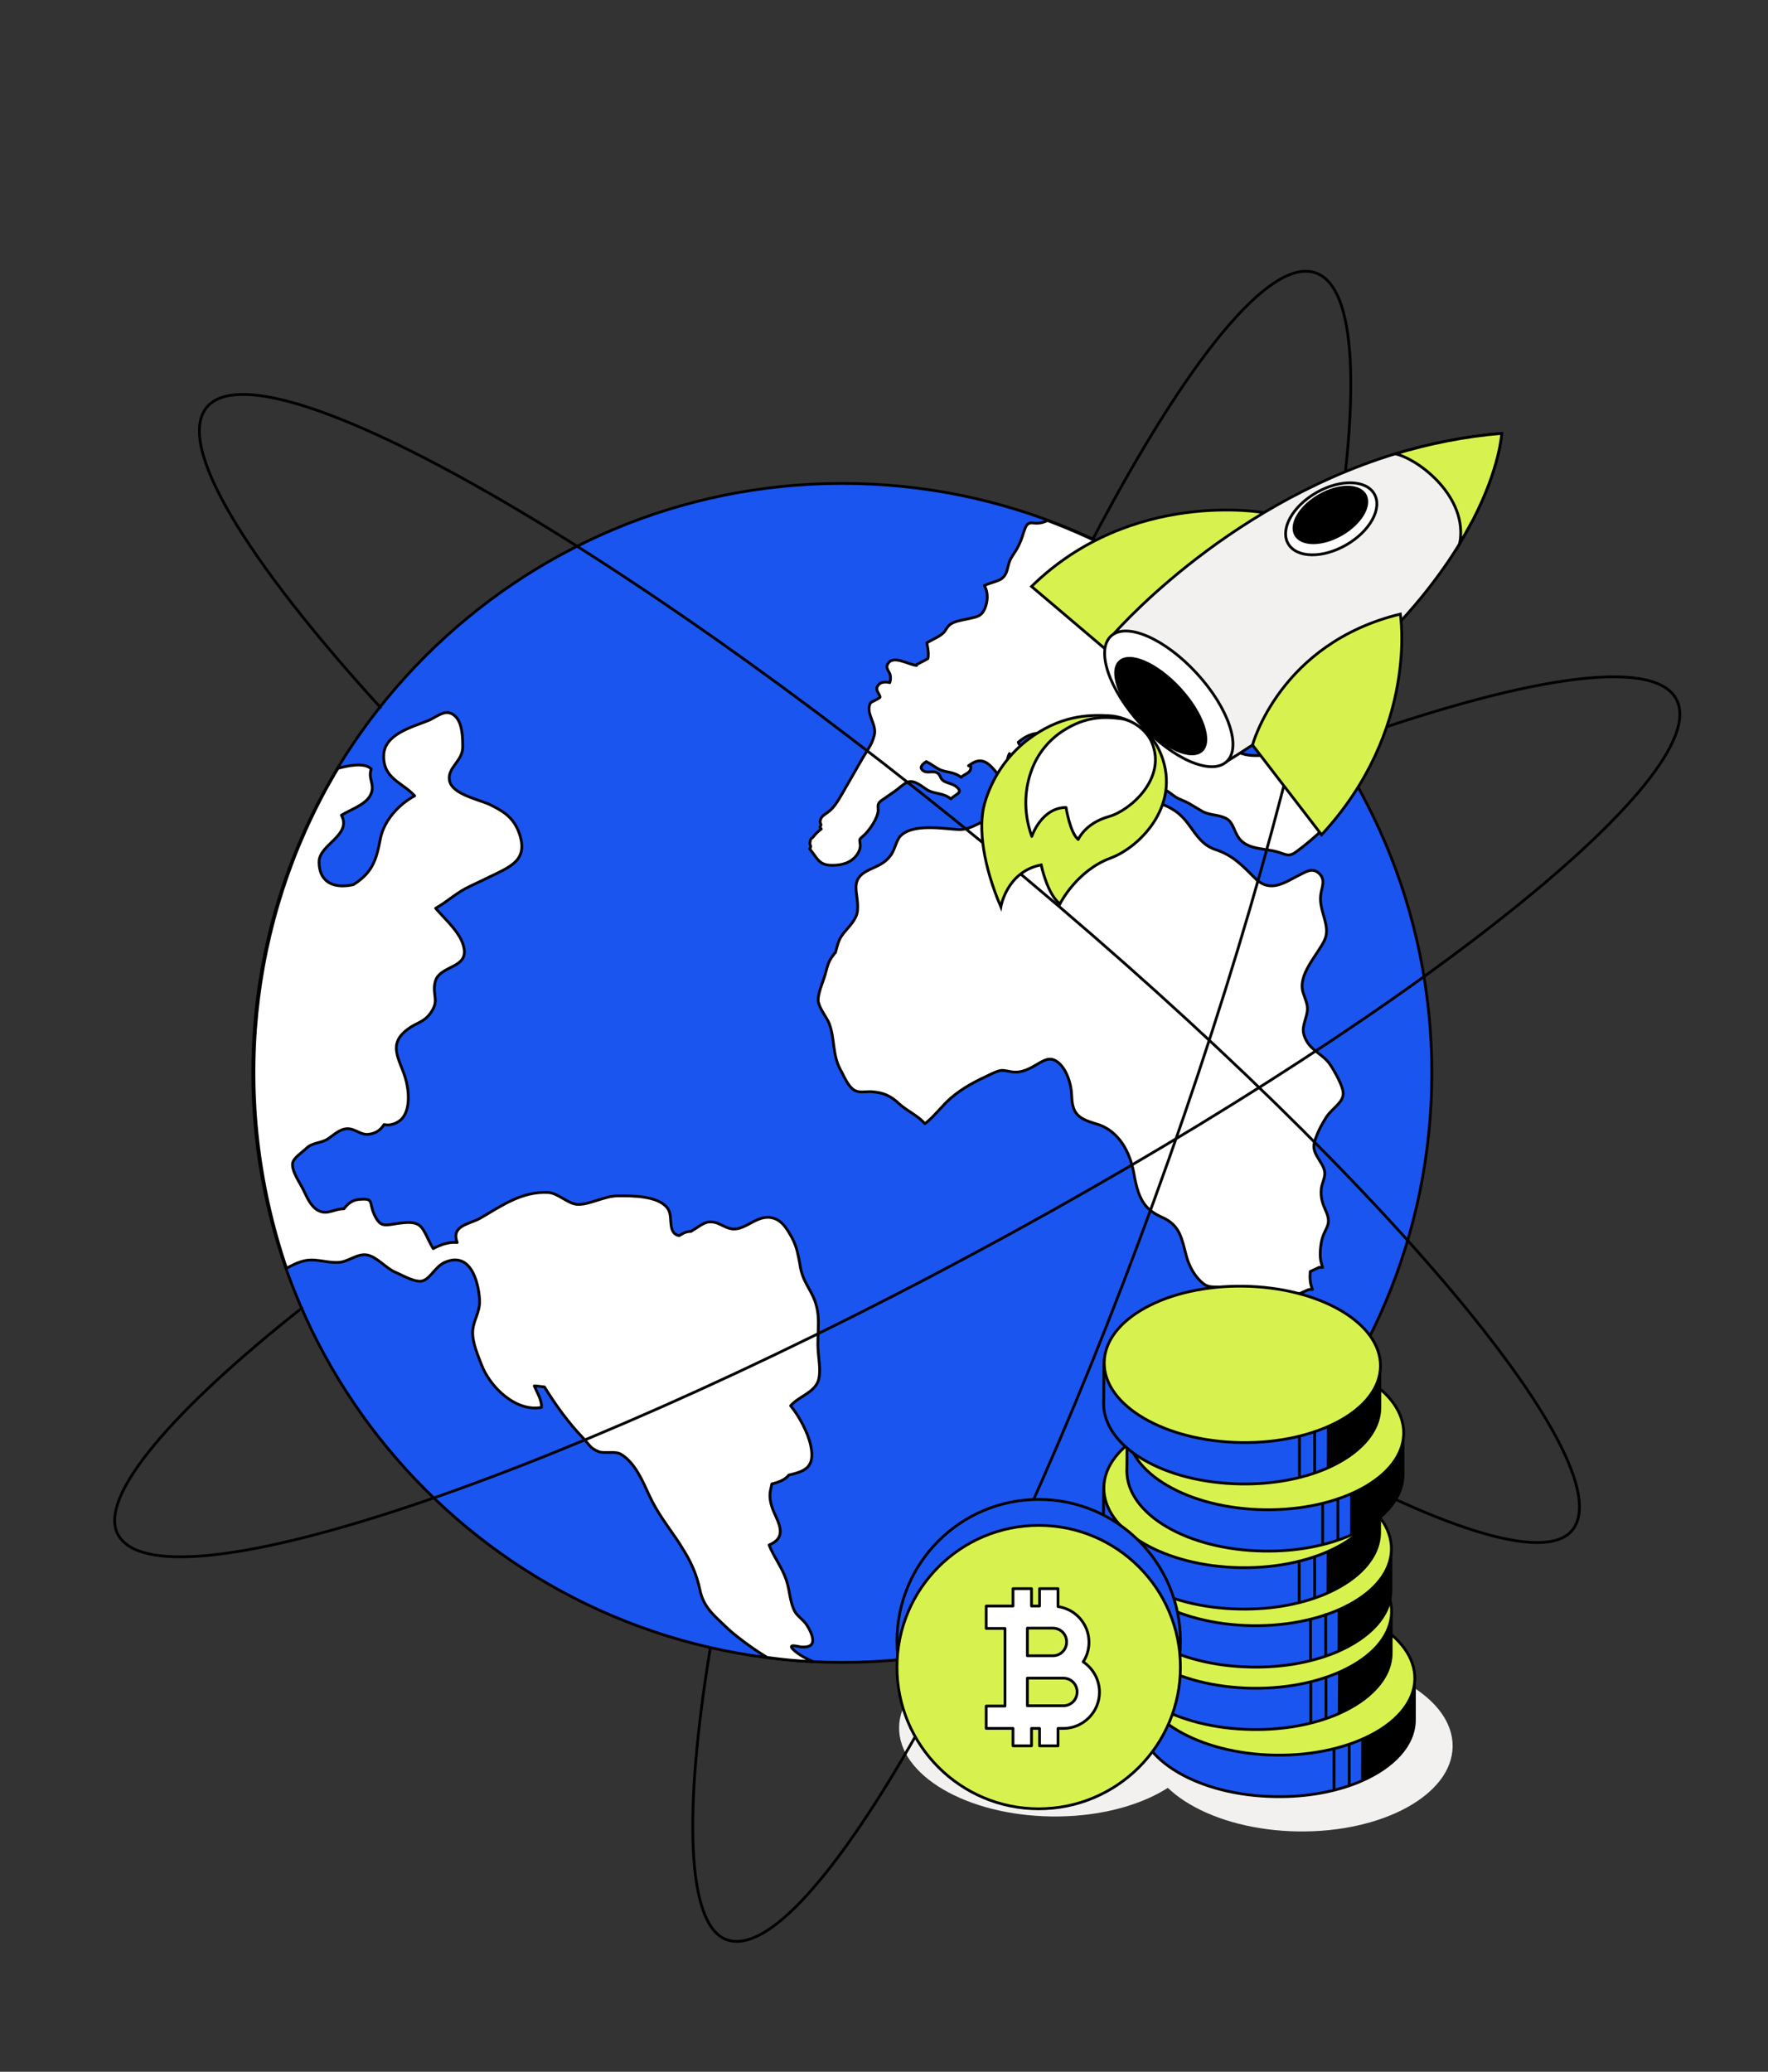 <svg width="640" height="750" viewBox="0 0 640 750" fill="none" xmlns="http://www.w3.org/2000/svg">
<rect x="0" y="0" width="640" height="750" fill="#333333" stroke="none"/>
<g clip-path="url(#clip0_6019_839)">
<path d="M525.839 632.299C526.092 614.904 501.452 600.441 470.803 599.996C440.154 599.55 415.103 613.29 414.85 630.686C414.598 648.081 439.238 662.544 469.887 662.989C500.536 663.435 525.586 649.694 525.839 632.299Z" fill="#F3F1EF"/>
<path d="M436.457 626.882C436.709 609.487 412.069 595.024 381.42 594.578C350.771 594.133 325.721 607.873 325.468 625.268C325.215 642.664 349.855 657.126 380.504 657.572C411.153 658.018 436.204 644.277 436.457 626.882Z" fill="#F3F1EF"/>
<path d="M304.9 601.8C422.758 601.8 518.3 506.258 518.3 388.4C518.3 270.542 422.758 175 304.9 175C187.042 175 91.5 270.542 91.5 388.4C91.5 506.258 187.042 601.8 304.9 601.8Z" fill="#1B55EF" stroke="black" stroke-miterlimit="10"/>
<path d="M457.9 270.4C463.3 271.3 469.9 267.9 474.7 265.6C476 265 477.2 264.9 478.5 264.3L477.8 263C452.3 228 418.1 203.1 379.1 188.4C378.8 188.7 378.7 188.6 378.3 188.8C377 189.4 375.9 189.4 374.9 189.4C373 189.3 371.8 188.7 370.7 192.3C369.7 195.5 368.8 197.9 366.9 200.6C365.6 202.6 365.4 203 364.7 205.9C363.5 210.8 360.4 210 356.3 212C357.8 214.4 357.6 217.7 356.5 220.3C355.1 223.5 353.2 223.3 349.6 224.2C347.7 224.6 345.5 224.9 343.9 226.1C342.7 227 342.4 228.3 341.4 229.2C339.7 230.7 337.5 231.5 335.5 232.7C335.8 234.3 336.3 236.6 335.9 238.4C334.6 239.2 333.2 239.8 331.8 240.6V240.9C328.7 240.6 322.9 236.7 321.2 240.7C320.6 242.1 322.1 243.2 322.3 244.6C322.4 245.5 322.4 246.1 322.1 247.1C322.1 247 322.1 247.2 322.1 247.1C320.1 246.7 318.3 246.9 317.5 248.7C317 250 318.3 251.1 318.6 252.3C318.7 252.8 315.4 254 315.1 254.5C313.1 258.1 317.5 262.1 316.5 266.1C315.6 269.9 313.4 272.3 311.6 275.6C309.3 279.6 307 283.6 304.7 287.6C303.4 289.8 302.1 292.1 300.1 293.7C298.7 294.9 297.2 295.3 296.9 297.2C296.7 298.3 297.7 298.2 296.8 299.4L297.3 300.1C296.3 300.9 295.3 301.7 294.6 302.7C294.2 303.2 294 303.4 293.8 303.5C293.5 303.7 293.4 303.7 293.2 305C293.2 305.2 293.2 305.4 293.2 305.6C293.3 306.1 293.8 306.3 293.1 307.3C295.6 310.3 296.3 312.9 300.2 313.2C303.4 313.4 306.9 312.9 309.3 310.5C310.5 309.3 311.5 307.6 311.4 305.9C311.2 303.6 310.8 304.1 312.5 302.6C314.6 300.8 317.8 296.2 317.9 293.3C317.9 292.5 317.7 291.7 318 291C318.3 290.3 318.9 289.9 319.5 289.5C321 288.4 322.6 287.4 324.1 286.3C325.4 285.4 327.1 283.7 328.6 283.1C331.2 282.2 334 285 336.1 286.2C338.7 287.5 341.5 287 344.2 289.2C346 287.4 348.9 287 346.2 284.8C344.8 283.6 342.7 283.6 341.3 282.5C340.2 281.6 340.5 280.4 339.1 279.7C337.8 279 335.8 279.9 334.5 279.2C332.6 278.1 333.5 276.9 335.3 275.7C336.8 276.4 338.3 277.6 339.8 278.4C342.4 279.8 345.2 279.2 347.9 281.4C349.3 280 351.7 279.9 351.4 277.4C351.1 277.4 350.9 277.3 350.6 277.2C351.1 276.9 351.6 276.5 352.1 276.2C353.2 275.6 354.4 275.2 355.9 275.6C360.8 277 363.4 287.3 369.2 282.6C368.5 279.6 364.6 278.4 364.7 275.3C364.7 274.5 365 273.6 365.4 272.8C367.6 275.3 369.8 277.3 372.9 274.7C372.3 272.2 369.4 270.9 368.6 268.7C372.4 265.4 377.9 263.7 379.7 268.2C380.9 271.2 377.9 272.4 378.5 275.1C379.1 277.7 381.7 278.5 384.1 278.9C390.7 280 396.6 270.6 402.4 273C406 274.5 406.7 279.1 406.3 282.8C406.3 282.8 406.3 282.8 406.3 282.7C405.8 283.4 405.3 284 405 284.4C403.6 285.9 401.2 287.8 399.1 288.3C394.9 289.2 394.3 286 391.2 289.7C389.2 292.1 388.1 295 385.4 296.8C379.9 300.6 372.1 298.9 366.6 296.1C362.5 294 361.6 294.6 357.4 296.6C353.9 298.2 350.7 300.5 346.9 300.3C341.3 300 330.4 298 325.9 302.7C324.4 304.3 323.9 307.8 322.3 309.8C320.3 312.5 317.8 313.4 314.8 314.8C306.9 318.5 311 323 310.4 329.7C310.1 332.9 307.3 335.4 305.4 337.8C303.4 340.3 303.3 341.8 302.4 344.9V344.8C302.1 345.1 301.9 345.4 301.7 345.7C299.7 348.2 299.6 349.7 298.7 352.8C298 355.3 295.9 359.9 296.2 362.4C296.5 365 299.2 368.1 300.2 370.6C302.2 376 301.3 381.8 304.2 387.2C304.4 387.5 304.5 387.8 304.7 388.1C305.8 390.3 307.2 393.3 309 394.5C310.9 395.8 313.2 395.1 315.4 395.2C319.7 395.5 322.3 396.6 325.4 399.5C328.2 402.1 332.4 403.9 334.8 406.8C338.2 404.2 340.9 400.4 344.1 397.6C348.6 393.7 353.4 391.3 358.8 388.8C362.7 387 362.5 387.4 366.2 388C369.8 388.6 372.9 386.8 375.9 385C378.7 383.4 380.7 382.4 383.6 385.1C385.8 387.2 387.1 390.8 387.6 393.6C388.2 396.5 387.6 399.6 389.2 402.4C391 405.4 394.6 406.1 397.9 407.2C405.1 409.8 409 417 410.4 424.5C411.3 429.6 412.3 433.8 415.1 436.9C416.4 438.3 418.1 439.5 420.3 440.5C427.4 443.5 427.7 448.4 429.6 455.2C430.4 458 432 461.1 434 463.2C436.5 465.8 437.5 465.9 440.8 465.9C445.4 466 446.8 466.5 448.7 470.3C450.3 473.4 450.6 477 454.7 476.5C456.9 476.2 459.4 473.8 461.3 472.7C465.3 470.4 469.7 468.7 473.8 466.8H475.1C474.2 464.6 474.1 462.5 474.3 460.3C475.4 459.8 476.4 459.3 477.5 458.8H478.8C477.6 455.8 477.8 453 478.3 449.8C479.2 444.5 482.4 443.9 480 438.5C478.7 435.6 478 433.6 478.3 430.3C478.5 428.3 479.9 426 479.5 424.1C479 421 475.7 418.4 475.6 415.1C475.6 412.2 478.7 406.5 480.2 404.3C482.3 401.1 486.6 399 486.2 395.4C486 392.9 483 387.6 481.5 385.4C479.2 381.9 475.1 380.6 473 376.9C470.8 372.9 472 371.3 473 367.3C473.8 364 472.7 362.5 471.7 359.3C469.7 352.9 476.7 346 479.4 340.5C482 335.2 477.3 330 478.1 323.9C478.4 321.2 480.1 318.4 477.3 316C475 314.1 472.9 315.5 470.7 316.6C465.2 319.3 460 323.5 454.4 318C449.9 313.5 446.3 309.6 440.1 307.6C437.1 306.6 435.2 304.9 433.5 302.8C431.4 300.3 429.8 297.3 427.2 295C425.2 293.2 423 292 420.5 291.1C418.5 290.3 417.3 291.4 416 289C413.7 284.3 419 284.4 421.7 285.9C424 287.1 425 288.5 427.3 289.4C428.7 290 429.9 290.5 431 291.2C432.2 291.9 433.4 292.6 434.7 293.4C437.5 295.2 440.7 294.8 443.5 296.1C446.1 297.3 446.4 299.8 447.9 302.5C450.5 307.1 455.6 307 460.8 308C465.3 308.9 466.1 310.7 469.3 308.3C472.4 306 476.1 303 478.8 300.2C483.7 295 476.5 290.7 480.9 284.9C482.3 283.1 484.7 281.8 484.7 279.4C484.7 277.9 482.7 274.2 481.3 273.5C479.4 272.6 478.3 274.2 476.7 274.1C475.1 274 473.2 272.7 471.7 272.3C468.4 271.3 465.5 272.1 462.4 272.7C458.6 273.4 447.2 275.3 446.2 269.1C451.5 266.2 453.1 269.6 457.9 270.4Z" fill="white"/>
<path d="M322.1 247.1C322.4 246.1 322.4 245.5 322.3 244.6C322.1 243.2 320.6 242.1 321.2 240.7C322.9 236.7 328.7 240.6 331.8 240.9V240.6C333.2 239.8 334.6 239.2 335.9 238.4C336.3 236.6 335.8 234.3 335.5 232.7C337.5 231.5 339.7 230.7 341.4 229.2C342.4 228.3 342.7 227 343.9 226.1C345.5 224.9 347.7 224.6 349.6 224.2C353.2 223.3 355.1 223.5 356.5 220.3C357.6 217.7 357.8 214.4 356.3 212C360.4 210 363.5 210.8 364.7 205.9C365.4 203 365.6 202.6 366.9 200.6C368.8 197.9 369.7 195.5 370.7 192.3C371.8 188.7 373 189.3 374.9 189.4C375.9 189.4 377 189.4 378.3 188.8C378.7 188.6 378.8 188.7 379.1 188.4C418.1 203.1 452.3 228 477.8 263L478.5 264.3C477.2 264.9 476 265 474.7 265.6C469.9 267.9 463.3 271.3 457.9 270.4C453.1 269.6 451.5 266.2 446.2 269.1C447.2 275.3 458.6 273.4 462.4 272.7C465.5 272.1 468.4 271.3 471.7 272.3C473.2 272.7 475.1 274 476.7 274.1C478.3 274.2 479.4 272.6 481.3 273.5C482.7 274.2 484.7 277.9 484.7 279.4C484.7 281.8 482.3 283.1 480.9 284.9C476.5 290.7 483.7 295 478.8 300.2C476.1 303 472.4 306 469.3 308.3C466.1 310.7 465.3 308.9 460.8 308C455.6 307 450.5 307.1 447.9 302.5C446.4 299.8 446.1 297.3 443.5 296.1C440.7 294.8 437.5 295.2 434.7 293.4C433.4 292.6 432.2 291.9 431 291.2C429.9 290.5 428.7 290 427.3 289.4C425 288.5 424 287.1 421.7 285.9C419 284.4 413.7 284.3 416 289C417.3 291.4 418.5 290.3 420.5 291.1C423 292 425.2 293.2 427.2 295C429.8 297.3 431.4 300.3 433.5 302.8C435.2 304.9 437.1 306.6 440.1 307.6C446.3 309.6 449.9 313.5 454.4 318C460 323.5 465.2 319.3 470.7 316.6C472.9 315.5 475 314.1 477.3 316C480.1 318.4 478.4 321.2 478.1 323.9C477.3 330 482 335.2 479.4 340.5C476.7 346 469.7 352.9 471.7 359.3C472.7 362.5 473.8 364 473 367.3C472 371.3 470.8 372.9 473 376.9C475.1 380.6 479.2 381.9 481.5 385.4C483 387.6 486 392.9 486.2 395.4C486.6 399 482.3 401.1 480.2 404.3C478.7 406.5 475.6 412.2 475.6 415.1C475.7 418.4 479 421 479.5 424.1C479.9 426 478.5 428.3 478.3 430.3C478 433.6 478.7 435.6 480 438.5C482.4 443.9 479.2 444.5 478.3 449.8C477.8 453 477.6 455.8 478.8 458.8H477.5C476.4 459.3 475.4 459.8 474.3 460.3C474.1 462.5 474.2 464.6 475.1 466.8H473.8C469.7 468.7 465.3 470.4 461.3 472.7C459.4 473.8 456.9 476.2 454.7 476.5C450.6 477 450.3 473.4 448.7 470.3C446.8 466.5 445.4 466 440.8 465.9C437.5 465.9 436.5 465.8 434 463.2C432 461.1 430.4 458 429.6 455.2C427.7 448.4 427.4 443.5 420.3 440.5C418.1 439.5 416.4 438.3 415.1 436.9C412.3 433.8 411.3 429.6 410.4 424.5C409 417 405.1 409.8 397.9 407.2C394.6 406.1 391 405.4 389.2 402.4C387.6 399.6 388.2 396.5 387.6 393.6C387.1 390.8 385.8 387.2 383.6 385.1C380.7 382.4 378.7 383.4 375.9 385C372.9 386.8 369.8 388.6 366.2 388C362.5 387.4 362.7 387 358.8 388.8C353.4 391.3 348.6 393.7 344.1 397.6C340.9 400.4 338.2 404.2 334.8 406.8C332.4 403.9 328.2 402.1 325.4 399.5C322.3 396.6 319.7 395.5 315.4 395.2C313.2 395.1 310.9 395.8 309 394.5C307.2 393.3 305.8 390.3 304.7 388.1C304.5 387.8 304.4 387.5 304.2 387.2C301.3 381.8 302.2 376 300.2 370.6C299.2 368.1 296.5 365 296.2 362.4C295.9 359.9 298 355.3 298.7 352.8C299.6 349.7 299.7 348.2 301.7 345.7C301.9 345.4 302.1 345.1 302.4 344.8V344.9C303.3 341.8 303.4 340.3 305.4 337.8C307.3 335.4 310.1 332.9 310.4 329.7C311 323 306.9 318.5 314.8 314.8C317.8 313.4 320.3 312.5 322.3 309.8C323.9 307.8 324.4 304.3 325.9 302.7C330.4 298 341.3 300 346.9 300.3C350.7 300.5 353.9 298.2 357.4 296.6C361.6 294.6 362.5 294 366.6 296.1C372.1 298.9 379.9 300.6 385.4 296.8C388.1 295 389.2 292.1 391.2 289.7C394.3 286 394.9 289.2 399.1 288.3C401.2 287.8 403.6 285.9 405 284.4C405.3 284 405.8 283.4 406.3 282.7C406.3 282.8 406.3 282.8 406.3 282.8C406.7 279.1 406 274.5 402.4 273C396.6 270.6 390.7 280 384.1 278.9C381.7 278.5 379.1 277.7 378.5 275.1C377.9 272.4 380.9 271.2 379.7 268.2C377.9 263.7 372.4 265.4 368.6 268.7C369.4 270.9 372.3 272.2 372.9 274.7C369.8 277.3 367.6 275.3 365.4 272.8C365 273.6 364.7 274.5 364.7 275.3C364.6 278.4 368.5 279.6 369.2 282.6C363.4 287.3 360.8 277 355.9 275.6C354.4 275.2 353.2 275.6 352.1 276.2C351.6 276.5 351.1 276.9 350.6 277.2C350.9 277.3 351.1 277.4 351.4 277.4C351.7 279.9 349.3 280 347.9 281.4C345.2 279.2 342.4 279.8 339.8 278.4C338.3 277.6 336.8 276.4 335.3 275.7C333.5 276.9 332.6 278.1 334.5 279.2C335.8 279.9 337.8 279 339.1 279.7C340.5 280.4 340.2 281.6 341.3 282.5C342.7 283.6 344.8 283.6 346.2 284.8C348.9 287 346 287.4 344.2 289.2C341.5 287 338.7 287.5 336.1 286.2C334 285 331.2 282.2 328.6 283.1C327.1 283.7 325.4 285.4 324.1 286.3C322.6 287.4 321 288.4 319.5 289.5C318.9 289.9 318.3 290.3 318 291C317.7 291.7 317.9 292.5 317.9 293.3C317.8 296.2 314.6 300.8 312.5 302.6C310.8 304.1 311.2 303.6 311.4 305.9C311.5 307.6 310.5 309.3 309.3 310.5C306.9 312.9 303.4 313.4 300.2 313.2C296.3 312.9 295.6 310.3 293.1 307.3C293.8 306.3 293.3 306.1 293.2 305.6C293.2 305.4 293.2 305.2 293.2 305C293.4 303.7 293.5 303.7 293.8 303.5C294 303.4 294.2 303.2 294.6 302.7C295.3 301.7 296.3 300.9 297.3 300.1L296.8 299.4C297.7 298.2 296.7 298.3 296.9 297.2C297.2 295.3 298.7 294.9 300.1 293.7C302.1 292.1 303.4 289.8 304.7 287.6C307 283.6 309.3 279.6 311.6 275.6C313.4 272.3 315.6 269.9 316.5 266.1C317.5 262.1 313.1 258.1 315.1 254.5C315.4 254 318.7 252.8 318.6 252.3C318.3 251.1 317 250 317.5 248.7C318.3 246.9 320.1 246.7 322.1 247.1ZM322.1 247.1C322.1 247 322.1 247.2 322.1 247.1Z" stroke="black" stroke-miterlimit="10" stroke-linecap="round" stroke-linejoin="round"/>
<path d="M286.7 448.1C284.8 444.7 282.8 441.1 278.5 440.7C273.6 440.3 269.8 445.2 265.3 444.9C261.9 444.6 260.1 441.9 256.3 442.4C254.5 442.7 252.3 444.5 250.1 445.8C249.8 445.8 249.4 445.8 249 445.9C248.1 446 247 446.6 245.9 447.3C245.6 447.3 245.3 447.2 245.1 447.1C243.2 446.3 243 444.4 242.8 442.2C242.7 440.4 242.6 438.5 241.5 437.2C238 432.8 228.7 432.9 223.8 432.9C218.8 432.9 213.4 436.2 209 436C205.6 435.8 202 431.9 198.5 431.7C189 431.2 181.9 436.3 174 440.9C169.9 443.3 163.2 443.5 165.5 449.8C162.4 449.5 159.5 450.6 156.8 452C152.6 444.7 153.5 441.6 144.7 442.8C139.3 443.5 137.8 444.7 135.4 439.5C133.5 435.2 135.5 433.7 130 434.2C127.4 434.4 125.8 435.9 124.5 437.6C121.1 437.5 118.5 440 115.2 438.2C112.6 436.9 111.1 433.4 110 431.1C108.8 428.5 105.6 424.2 105.9 421.2C106.2 419.1 109.4 417.2 110.9 415.7C113 413.6 116.1 413.9 118.5 412.4C120.9 410.9 122.8 408.7 125.8 408.6C128.7 408.6 130.7 411.1 133.7 410.6C136.3 410.2 137.9 408.9 139 407.1C139.7 407.2 140.3 407.3 141.1 407.2C142.9 406.9 144.2 406.2 145.3 405.2C148.8 401.6 148 394.4 146.7 390.1C144.5 383.1 140.2 378 147.7 372.5C150.9 370.1 153.3 370.2 155.8 366.8C159.1 362.3 156.6 360.7 157.4 356C157.8 353.5 159.5 352.2 161.5 351.1C164.5 349.4 168.1 348.4 168.1 344.6C168 338.5 161 332.8 157.7 328.8C162.1 326.3 165.4 323 170.2 320.8C172.6 319.7 175 318.5 177.3 317.4C181.6 315.3 185.7 313.6 187.7 310.6C189 308.6 189.3 306.1 188.3 302.7C186.5 296.7 183.2 294.2 178 291.6C177.7 291.4 177.3 291.3 177 291.1C172.4 289.2 163.5 287.3 162.7 282.5C161.9 277.8 167.5 275.6 167.5 270.4C167.5 267 167.4 261.5 164.6 259.1C161.3 256.2 158.2 259.6 154.9 260.9C149.2 263.2 139.1 265.8 138.9 273.4C138.6 281.9 145.7 283.2 150.1 288.1C144.2 291.3 139 297.1 137.7 303.6C136.2 311.7 134.6 316 128 320.2C126.6 320.6 125.1 320.7 123.7 320.7C119.3 320.6 115.6 318.3 115.5 312.2C115.3 305.7 127.5 302.5 123.6 295.1C126.9 293.1 132 291.4 133.9 288.2C136.2 284.2 133 282 134.4 278.4C132 275.8 125.6 277.3 122.9 278C122.7 278.1 122.5 278.1 122.3 278.2C121.9 278.9 121.4 279.7 121 280.4C90.1 333.4 83 398.1 103.7 459.1C105.8 458.1 106.8 457.4 109.1 456.7C113.8 455.2 117.6 457.2 122.4 457C126 456.9 129.3 453.7 132.8 454.3C136.4 454.9 139.9 459.3 143.2 460.6C145.8 461.7 150.6 464.6 153.2 463.6C156 462.6 157.7 458.3 161.2 456.9C170.1 453.2 173.1 463.3 173.6 470.4C173.9 475.3 171 478.1 171.1 482.8C171.2 486.4 172.9 490.4 174.2 493.8C177.3 502.2 186.8 511.2 196 509.5C196.2 506.9 194.5 504.3 193.4 501.7C194.1 501.7 196.4 502 197.1 502.1C201.3 508.9 205.6 514.8 211 520.5C213.4 523 213.5 524.2 216.7 525.5C218.8 526.3 222.6 525.2 224.7 526.4C229.9 529.5 232.6 536.1 235.1 541.5C237.9 547.5 241.3 551.9 244.8 557C245.4 557.9 246 558.8 246.6 559.8C250.1 565.2 252.2 569.9 253.4 575.7C254.7 582 258.8 585.1 263.5 589.6C265.7 591.7 272.1 596.7 277.7 600C283.7 600.8 288.3 601.3 294.3 601.5C291.9 600.5 288.9 598.9 287.1 597.1C284.9 594.9 289 596.1 289.9 596.2C291.6 596.3 294 596.3 294.2 594.1C294.3 592.1 293 589.8 292 588.2C290.8 586.4 288.7 585.1 287.8 583.5C286 580.4 285.9 576 284.8 572.5C283.3 567.6 280.2 563.9 278.4 559.3C283.3 557.3 282.9 554 281.6 550.7C280.9 548.9 279.9 547.1 279.4 545.4C278.6 542.8 278.5 541 279.1 538.6C279.2 538.1 279.3 537.6 279.4 537.2C281.9 536.6 284.4 535.6 285.5 534C291.4 532.6 295.1 531.3 293.5 523.4C292.5 518.6 289.2 512.5 286.2 508.9C288.8 505.8 294 504.4 295.9 500.6C297.4 497.4 296.4 492.6 296.2 489.6C295.5 481.8 297.9 475.7 293.6 467.9C291.3 463.7 290.1 461.8 289.5 457.3C288.8 454.1 288.6 451.7 286.7 448.1Z" fill="white" stroke="black" stroke-miterlimit="10" stroke-linecap="round" stroke-linejoin="round"/>
<path d="M482.4 269.9C550.6 245.2 598.4 237.5 606.8 253.1C621.6 280.7 507.3 370.8 351.6 454.3C195.9 537.8 57.5 583.1 42.7 555.5C35.3 541.7 63.1 510 109.3 473.5" stroke="black" stroke-miterlimit="10" stroke-linecap="round" stroke-linejoin="round"/>
<path d="M137.7 256.1C88.9 202.5 63.6 161.2 74.8 147.5C94.7 123.3 221.5 194.7 358 306.9C494.5 419.1 589 529.8 569.1 554C559.1 566.1 519.2 552.5 468 523.6" stroke="black" stroke-miterlimit="10" stroke-linecap="round" stroke-linejoin="round"/>
<path d="M395.7 195C429.4 130.8 459.6 92.9 476.3 98.8C505.8 109.2 482.1 252.8 423.2 419.4C364.3 586 292.7 712.6 263.1 702.2C248.3 697 247.5 654.8 257.1 596.8" stroke="black" stroke-miterlimit="10" stroke-linecap="round" stroke-linejoin="round"/>
<path d="M412.2 605.5C413.5 595 437.8 593.3 462.5 593.7C482.1 594 499.1 598.7 507.1 607.1C509.9 610 511.6 604.4 512 608.3C512 608.9 512 622.1 512 622.8C511.9 631.8 504.4 639.7 492.7 644.8C484.1 648.5 473.3 650.6 461.6 650.4C434 650 412 637.1 412 621.3C412.1 619.7 412 607.3 412.2 605.5Z" fill="#1B55EF" stroke="black" stroke-miterlimit="10"/>
<path d="M492.7 644.7L492.8 614.5L507.1 607.1C509.9 610 511.6 606.2 512 610.1C512 610.7 512 622.1 512 622.7C511.9 631.8 504.4 639.7 492.7 644.7Z" fill="black"/>
<path d="M512.138 607.801C512.365 592.173 490.166 579.178 462.554 578.777C434.943 578.375 412.375 590.719 412.148 606.347C411.921 621.975 434.12 634.97 461.731 635.371C489.343 635.773 511.911 623.429 512.138 607.801Z" fill="#D7F24F" stroke="black" stroke-miterlimit="10"/>
<path d="M488.4 646.1V631.5" stroke="black" stroke-miterlimit="10" stroke-linecap="round" stroke-linejoin="round"/>
<path d="M482.9 647.4V633.7" stroke="black" stroke-miterlimit="10" stroke-linecap="round" stroke-linejoin="round"/>
<path d="M403.8 581.2C405.1 570.7 429.4 569 454.1 569.4C473.7 569.7 490.7 574.4 498.7 582.8C501.5 585.7 503.2 580.1 503.6 584C503.6 584.6 503.6 597.8 503.6 598.5C503.5 607.5 496 615.4 484.3 620.5C475.7 624.2 464.9 626.3 453.2 626.1C425.6 625.7 403.6 612.8 403.6 597C403.7 595.3 403.6 583 403.8 581.2Z" fill="#1B55EF" stroke="black" stroke-miterlimit="10"/>
<path d="M484.3 620.4L484.4 590.2L498.7 582.8C501.5 585.7 503.2 581.9 503.6 585.8C503.6 586.4 503.6 597.8 503.6 598.4C503.5 607.5 496 615.4 484.3 620.4Z" fill="black"/>
<path d="M503.732 583.581C503.96 567.953 481.76 554.958 454.149 554.557C426.537 554.155 403.97 566.499 403.742 582.127C403.515 597.755 425.715 610.75 453.326 611.151C480.938 611.553 503.505 599.209 503.732 583.581Z" fill="#D7F24F" stroke="black" stroke-miterlimit="10"/>
<path d="M480 621.8V607.2" stroke="black" stroke-miterlimit="10" stroke-linecap="round" stroke-linejoin="round"/>
<path d="M474.5 623.1V609.4" stroke="black" stroke-miterlimit="10" stroke-linecap="round" stroke-linejoin="round"/>
<path d="M403.7 558.6C405 548.1 429.3 546.4 454 546.8C473.6 547.1 490.6 551.8 498.6 560.2C501.4 563.1 503.1 557.5 503.5 561.4C503.5 562 503.5 575.2 503.5 575.9C503.4 584.9 495.9 592.8 484.2 597.9C475.6 601.6 464.8 603.7 453.1 603.5C425.5 603.1 403.5 590.2 403.5 574.4C403.6 572.7 403.4 560.3 403.7 558.6Z" fill="#1B55EF" stroke="black" stroke-miterlimit="10"/>
<path d="M484.2 597.8L484.3 567.6L498.6 560.2C501.4 563.1 503.1 559.3 503.5 563.2C503.5 563.8 503.5 575.2 503.5 575.8C503.4 584.9 495.8 592.8 484.2 597.8Z" fill="black"/>
<path d="M503.67 560.928C503.897 545.3 481.698 532.306 454.086 531.904C426.475 531.503 403.907 543.847 403.68 559.475C403.453 575.103 425.652 588.097 453.264 588.499C480.875 588.9 503.443 576.557 503.67 560.928Z" fill="#D7F24F" stroke="black" stroke-miterlimit="10"/>
<path d="M479.899 599.1V584.5" stroke="black" stroke-miterlimit="10" stroke-linecap="round" stroke-linejoin="round"/>
<path d="M474.399 600.4V586.7" stroke="black" stroke-miterlimit="10" stroke-linecap="round" stroke-linejoin="round"/>
<path d="M399.6 537.6C400.9 527.1 425.2 525.4 449.9 525.8C469.5 526.1 486.5 530.8 494.5 539.2C497.3 542.1 499 536.5 499.4 540.4C499.4 541 499.4 554.2 499.4 554.9C499.3 563.9 491.8 571.8 480.1 576.9C471.5 580.6 460.7 582.7 449 582.5C421.4 582.1 399.4 569.2 399.4 553.4C399.5 551.7 399.4 539.4 399.6 537.6Z" fill="#1B55EF" stroke="black" stroke-miterlimit="10"/>
<path d="M480.2 576.8L480.3 546.6L494.6 539.2C497.4 542.1 499.1 538.3 499.5 542.2C499.5 542.8 499.5 554.2 499.5 554.8C499.3 563.9 491.8 571.8 480.2 576.8Z" fill="black"/>
<path d="M499.584 539.927C499.811 524.299 477.612 511.304 450 510.903C422.389 510.501 399.821 522.845 399.594 538.473C399.367 554.101 421.566 567.096 449.178 567.497C476.789 567.898 499.357 555.555 499.584 539.927Z" fill="#D7F24F" stroke="black" stroke-miterlimit="10"/>
<path d="M475.9 578.2V563.6" stroke="black" stroke-miterlimit="10" stroke-linecap="round" stroke-linejoin="round"/>
<path d="M470.301 579.5V565.8" stroke="black" stroke-miterlimit="10" stroke-linecap="round" stroke-linejoin="round"/>
<path d="M408.1 516.6C409.4 506.1 433.7 504.4 458.4 504.8C478 505.1 495 509.8 503 518.2C505.8 521.1 507.5 515.5 507.9 519.4C507.9 520 507.9 533.2 507.9 533.9C507.8 542.9 500.3 550.8 488.6 555.9C480 559.6 469.2 561.7 457.5 561.5C429.9 561.1 407.9 548.2 407.9 532.4C408 530.8 407.9 518.4 408.1 516.6Z" fill="#1B55EF" stroke="black" stroke-miterlimit="10"/>
<path d="M488.7 555.9L488.8 525.7L503.1 518.3C505.9 521.2 507.6 517.4 508 521.3C508 521.9 508 533.3 508 533.9C507.8 543 500.3 550.9 488.7 555.9Z" fill="black"/>
<path d="M508.116 518.96C508.343 503.332 486.144 490.338 458.533 489.936C430.921 489.535 408.353 501.879 408.126 517.507C407.899 533.135 430.098 546.129 457.71 546.531C485.321 546.932 507.889 534.588 508.116 518.96Z" fill="#D7F24F" stroke="black" stroke-miterlimit="10"/>
<path d="M484.301 557.2V542.6" stroke="black" stroke-miterlimit="10" stroke-linecap="round" stroke-linejoin="round"/>
<path d="M478.801 558.5V544.8" stroke="black" stroke-miterlimit="10" stroke-linecap="round" stroke-linejoin="round"/>
<path d="M399.7 492.3C401 481.8 425.3 480.1 450 480.5C469.6 480.8 486.6 485.5 494.6 493.9C497.4 496.8 499.1 491.2 499.5 495.1C499.5 495.7 499.5 508.9 499.5 509.6C499.4 518.6 491.9 526.5 480.2 531.6C471.6 535.3 460.8 537.4 449.1 537.2C421.5 536.8 399.5 523.9 399.5 508.1C399.6 506.5 399.5 494.1 399.7 492.3Z" fill="#1B55EF" stroke="black" stroke-miterlimit="10"/>
<path d="M480.3 531.5L480.4 501.3L494.7 493.9C497.5 496.8 499.2 493 499.6 496.9C499.6 497.5 499.6 508.9 499.6 509.5C499.4 518.7 491.9 526.6 480.3 531.5Z" fill="black"/>
<path d="M499.713 494.64C499.94 479.012 477.741 466.018 450.129 465.616C422.518 465.215 399.95 477.558 399.723 493.187C399.496 508.815 421.695 521.809 449.307 522.211C476.918 522.612 499.486 510.268 499.713 494.64Z" fill="#D7F24F" stroke="black" stroke-miterlimit="10"/>
<path d="M475.9 532.9V518.3" stroke="black" stroke-miterlimit="10" stroke-linecap="round" stroke-linejoin="round"/>
<path d="M470.4 534.2V520.5" stroke="black" stroke-miterlimit="10" stroke-linecap="round" stroke-linejoin="round"/>
<path d="M376 645.4C404.332 645.4 427.3 622.432 427.3 594.1C427.3 565.768 404.332 542.8 376 542.8C347.668 542.8 324.7 565.768 324.7 594.1C324.7 622.432 347.668 645.4 376 645.4Z" fill="#1B55EF" stroke="black" stroke-miterlimit="10"/>
<path d="M376 654.8C404.332 654.8 427.3 631.832 427.3 603.5C427.3 575.168 404.332 552.2 376 552.2C347.668 552.2 324.7 575.168 324.7 603.5C324.7 631.832 347.668 654.8 376 654.8Z" fill="#D7F24F" stroke="black" stroke-miterlimit="10"/>
<path d="M392.1 601.6C393.5 599.5 394.2 597 394.2 594.5C394.2 588 389.4 582.5 383 581.6V575.6V575.1H382.5H376.8H376.3V575.6V581.4H373.4V575.6V575.1H372.9H367.2H366.7V575.6V581.4H357.5H357V581.9V589V589.5H357.5H363.8V617.6H357.5H357V618.1V625.2V625.7H357.5H366.7V631.5V632H367.2H372.9H373.4V631.5V625.7H376.3V631.5V632H376.8H382.5H383V631.5V625.7H384.9C392.1 625.7 398 619.8 398 612.6C398 608.1 395.7 604 392.1 601.6ZM371.9 607.5H381.1H384.9C387.7 607.5 389.9 609.7 389.9 612.5C389.9 615.3 387.7 617.5 384.9 617.5H371.9V607.5ZM371.9 599.4V589.4H381.1C383.9 589.4 386.1 591.6 386.1 594.4C386.1 597.2 383.9 599.4 381.1 599.4H371.9Z" fill="white" stroke="black" stroke-miterlimit="10" stroke-linecap="round" stroke-linejoin="round"/>
<path d="M457.599 185.6C457.599 185.6 409.599 176.8 373.399 212.3L404.999 239.1L457.599 185.6Z" fill="#D7F24F" stroke="black" stroke-miterlimit="10"/>
<path d="M543.6 156.9C543.6 156.9 543 169.2 533.2 188.2C531.8 190.9 530.2 193.8 528.4 196.8C515.1 218.6 490.3 247 444 275.7L402 230.8C402 230.8 441.9 183.6 505 164.3C517.1 160.7 530 158 543.6 156.9Z" fill="#F3F1EF" stroke="black" stroke-miterlimit="10"/>
<path d="M444.016 275.729C449.584 270.606 444.731 256.272 433.176 243.713C421.621 231.155 407.74 225.127 402.172 230.25C396.604 235.373 401.457 249.707 413.012 262.266C424.567 274.824 438.448 280.852 444.016 275.729Z" fill="white" stroke="black" stroke-miterlimit="10" stroke-linecap="round" stroke-linejoin="round"/>
<path d="M435.34 272.104C439.364 268.402 435.835 258.021 427.459 248.917C419.082 239.813 409.03 235.434 405.006 239.136C400.983 242.838 404.511 253.22 412.888 262.324C421.264 271.427 431.317 275.806 435.34 272.104Z" fill="black"/>
<path d="M487.342 197.257C495.951 192.286 500.489 184.03 497.48 178.817C494.47 173.604 485.051 173.407 476.442 178.378C467.833 183.348 463.294 191.604 466.304 196.817C469.313 202.03 478.733 202.227 487.342 197.257Z" fill="white" stroke="black" stroke-miterlimit="10" stroke-linecap="round" stroke-linejoin="round"/>
<path d="M485.891 193.86C493.065 189.718 496.956 183.025 494.581 178.912C492.206 174.799 484.465 174.823 477.291 178.965C470.117 183.107 466.226 189.799 468.601 193.912C470.976 198.025 478.717 198.002 485.891 193.86Z" fill="black"/>
<path d="M543.6 156.9C543.6 156.9 543 169.2 533.2 188.2L528.4 196.8C531.6 180 513.6 166.2 505.1 164.3C517.1 160.7 530 158 543.6 156.9Z" fill="#D7F24F" stroke="black" stroke-miterlimit="10"/>
<path d="M506.899 222.3C506.899 222.3 513.699 264.1 478.399 302.2L453.399 269.7C453.399 269.7 463.199 232.9 506.899 222.3Z" fill="#D7F24F" stroke="black" stroke-miterlimit="10"/>
<path d="M419.5 271.3C416.4 264.8 408.7 259.4 401.5 259.1C393.9 258.7 383.7 258.9 371.9 267.9C364.4 273.7 359 281.8 356.4 290.9C353.9 299.8 356.1 313.8 362.3 328.3C362.3 328.3 364.4 315.5 376.9 313.1C376.9 313.1 379.1 323.8 383.7 327.2C383.7 327.2 389.6 315.2 402.1 310.6C413 306.5 428.6 290.5 419.5 271.3Z" fill="#D7F24F" stroke="black" stroke-miterlimit="10"/>
<path d="M417 268.9C415.2 264.5 410.2 260.6 405.3 260.1C400.2 259.5 393.3 259.1 384.9 264.5C379.6 267.9 375.5 273 373.4 278.9C371.3 284.6 370 293 373.5 302.8C373.5 302.8 376.9 292.4 385.9 292.3C385.9 292.3 387.3 301.4 390.3 303.9C390.3 303.9 392.8 298 401.4 295.6C409 293.5 422.4 281.9 417 268.9Z" fill="white" stroke="black" stroke-miterlimit="10" stroke-linecap="round" stroke-linejoin="round"/>
</g>
<defs>
<clipPath id="clip0_6019_839">
<rect width="640" height="750" fill="white"/>
</clipPath>
</defs>
</svg>
